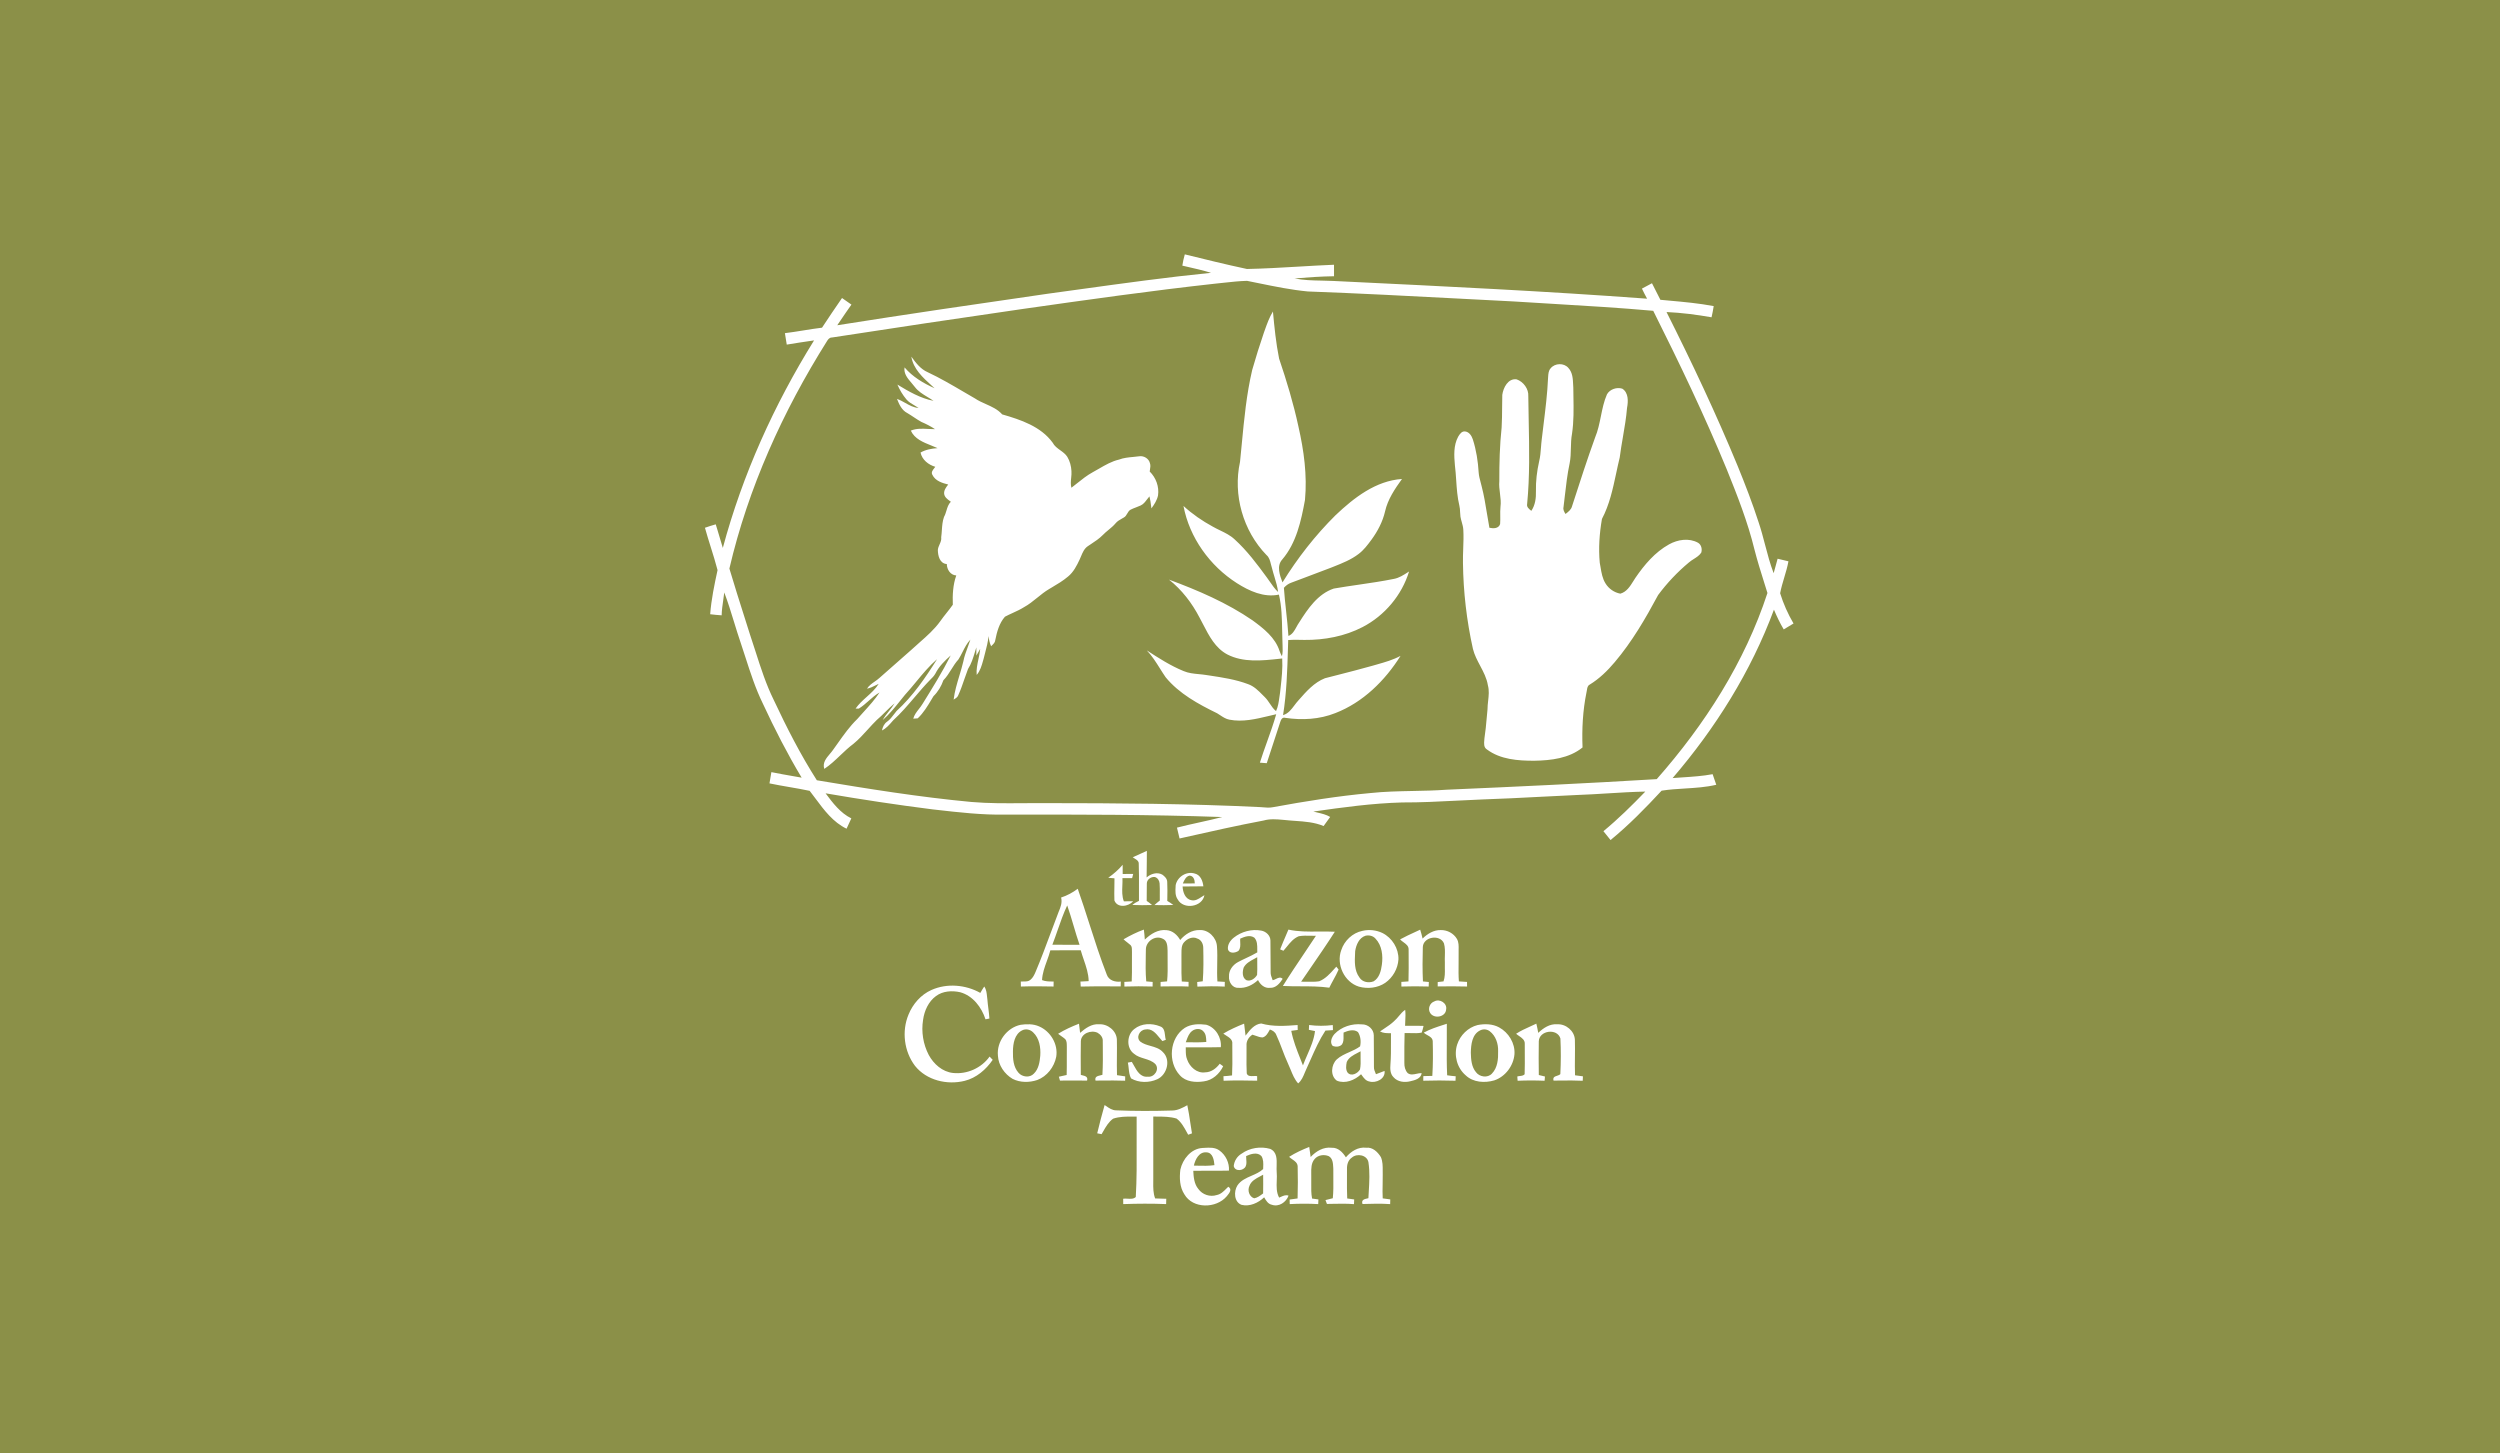<svg width="344" height="200" viewBox="0 0 344 200" fill="none" xmlns="http://www.w3.org/2000/svg">
<rect width="344" height="200" fill="#8B9048"/>
<path fill-rule="evenodd" clip-rule="evenodd" d="M163.029 35C165.873 35.702 168.717 36.403 171.58 37.012C173.942 36.966 176.302 36.827 178.661 36.687C180.294 36.591 181.926 36.494 183.56 36.429L183.56 36.823C183.56 37.218 183.559 37.614 183.562 38.01C181.752 38.039 179.944 38.158 178.141 38.312C179.363 38.563 180.603 38.586 181.844 38.61C182.374 38.62 182.905 38.63 183.434 38.658L184.944 38.731C198.849 39.402 212.755 40.073 226.638 41.1C226.391 40.642 226.151 40.182 225.93 39.713C226.385 39.458 226.849 39.215 227.312 38.974C227.481 39.312 227.654 39.649 227.826 39.986C228.042 40.406 228.258 40.827 228.468 41.251C228.881 41.29 229.295 41.328 229.71 41.366C231.749 41.551 233.791 41.737 235.805 42.12C235.732 42.638 235.621 43.148 235.509 43.658C233.461 43.3 231.39 43.031 229.313 42.936C232.805 49.877 236.123 56.908 239.09 64.09C240.133 66.651 241.135 69.234 241.985 71.868C242.332 72.891 242.606 73.936 242.879 74.982C243.223 76.293 243.566 77.605 244.054 78.872C244.157 78.525 244.249 78.175 244.342 77.826L244.342 77.825L244.342 77.823C244.426 77.508 244.509 77.194 244.599 76.882C244.979 76.963 245.357 77.057 245.735 77.151L245.736 77.151L245.736 77.151L245.736 77.151L245.736 77.152L245.737 77.152L245.737 77.152L245.737 77.152L245.737 77.152L245.738 77.152L245.738 77.152L245.738 77.152L245.738 77.152L245.738 77.152L245.739 77.152L245.739 77.152L245.739 77.152L245.739 77.152L245.74 77.152L245.74 77.152L245.74 77.153L245.74 77.153L245.741 77.153L245.741 77.153L245.741 77.153L245.741 77.153L245.741 77.153L245.742 77.153C245.857 77.182 245.973 77.211 246.089 77.239C245.954 77.994 245.733 78.731 245.512 79.466C245.297 80.185 245.082 80.902 244.947 81.632C245.396 83.081 246.02 84.484 246.789 85.792L246.688 85.854C246.273 86.108 245.86 86.362 245.439 86.606C244.92 85.737 244.487 84.82 244.095 83.889C240.943 92.397 236.05 100.193 230.153 107.062C230.62 107.025 231.088 106.994 231.555 106.964C232.928 106.874 234.303 106.783 235.657 106.528C235.751 106.815 235.851 107.1 235.951 107.385L235.951 107.385L235.951 107.386L235.951 107.386L235.951 107.386L235.951 107.386L235.951 107.386L235.951 107.386L235.951 107.386L235.951 107.386L235.952 107.386L235.953 107.39L235.954 107.393L235.955 107.395C236.023 107.591 236.092 107.788 236.159 107.985C234.745 108.319 233.296 108.409 231.848 108.498C230.772 108.564 229.696 108.63 228.636 108.797C226.422 111.186 224.136 113.524 221.612 115.591C221.32 115.211 221.016 114.84 220.713 114.472L220.63 114.372C222.673 112.69 224.559 110.825 226.395 108.922C224.661 108.956 222.932 109.062 221.204 109.169L221.203 109.169C219.824 109.255 218.444 109.34 217.063 109.388C215.336 109.463 213.61 109.553 211.884 109.643L211.884 109.643L211.883 109.643L211.883 109.643L211.883 109.643L211.883 109.643L211.882 109.643L211.882 109.643L211.882 109.643L211.881 109.643L211.881 109.643L211.881 109.643L211.88 109.643L211.88 109.643L211.88 109.643L211.88 109.643L211.879 109.643L211.879 109.644L211.879 109.644L211.878 109.644L211.878 109.644L211.878 109.644L211.877 109.644L211.877 109.644L211.877 109.644L211.877 109.644L211.876 109.644L211.876 109.644C209.249 109.781 206.622 109.918 203.994 110.003C202.831 110.049 201.669 110.109 200.506 110.168C197.979 110.298 195.452 110.428 192.921 110.418C188.829 110.532 184.768 111.088 180.718 111.67C180.91 111.722 181.103 111.767 181.297 111.812C181.897 111.952 182.498 112.092 183.032 112.412C182.74 112.836 182.438 113.253 182.127 113.664C180.887 113.14 179.546 113.046 178.211 112.952C177.71 112.917 177.21 112.882 176.716 112.825L176.584 112.813C175.674 112.731 174.75 112.647 173.859 112.906C170.272 113.583 166.709 114.385 163.148 115.186L162.306 115.376C162.195 114.876 162.079 114.376 161.95 113.882C162.969 113.618 163.997 113.391 165.025 113.164L165.025 113.164C166.079 112.931 167.133 112.697 168.177 112.425C158.249 112.072 148.312 112.076 138.38 112.091C135.155 112.15 131.945 111.784 128.747 111.418L128.289 111.366C123.377 110.744 118.479 109.999 113.6 109.161C114.586 110.481 115.624 111.862 117.142 112.609C116.953 113.002 116.774 113.399 116.594 113.795L116.594 113.795L116.487 114.03C114.637 113.139 113.408 111.488 112.208 109.876L112.208 109.876L112.208 109.876L112.208 109.875L112.208 109.875L112.208 109.875L112.208 109.875L112.208 109.875C111.942 109.518 111.678 109.163 111.409 108.819C110.472 108.62 109.528 108.457 108.585 108.294L108.584 108.294C107.68 108.137 106.776 107.981 105.879 107.793C105.978 107.279 106.065 106.762 106.142 106.246C107.177 106.457 108.217 106.639 109.257 106.82L109.257 106.82L109.257 106.82L109.257 106.82L109.258 106.82L109.258 106.82L109.258 106.82L109.258 106.82L109.258 106.82L109.258 106.82L109.258 106.82L109.258 106.82L109.259 106.82L109.259 106.82L109.259 106.82L109.259 106.82L109.259 106.82L109.259 106.821L109.259 106.821L109.259 106.821L109.259 106.821L109.26 106.821L109.26 106.821L109.26 106.821L109.26 106.821L109.26 106.821L109.26 106.821L109.26 106.821L109.262 106.821L109.264 106.821L109.266 106.822L109.268 106.822C109.615 106.883 109.961 106.943 110.308 107.005C108.336 103.718 106.589 100.303 104.976 96.829C103.964 94.763 103.259 92.576 102.554 90.391L102.554 90.391C102.341 89.734 102.129 89.076 101.909 88.422C101.586 87.481 101.294 86.528 101.001 85.575L101.001 85.575C100.583 84.213 100.165 82.852 99.658 81.522C99.618 81.881 99.566 82.238 99.514 82.596C99.414 83.283 99.313 83.971 99.3 84.668C98.773 84.636 98.247 84.583 97.721 84.518C97.874 82.468 98.302 80.451 98.735 78.447C98.458 77.383 98.128 76.331 97.799 75.277L97.799 75.277C97.522 74.394 97.246 73.511 97 72.621C97.49 72.445 97.986 72.289 98.486 72.148C98.581 72.463 98.677 72.778 98.773 73.092L98.773 73.093L98.773 73.093L98.773 73.093L98.773 73.093C99.006 73.859 99.239 74.624 99.46 75.394C102.168 65.311 106.513 55.699 112.015 46.839L111.77 46.875L111.77 46.875C110.599 47.047 109.426 47.219 108.258 47.418C108.224 47.193 108.186 46.967 108.147 46.742C108.097 46.442 108.046 46.143 108.004 45.843C108.859 45.74 109.71 45.603 110.56 45.465C111.409 45.328 112.257 45.191 113.11 45.089C114.011 43.717 114.928 42.357 115.863 41.008C116.288 41.32 116.721 41.618 117.157 41.915C116.643 42.634 116.146 43.367 115.65 44.099C115.502 44.318 115.354 44.536 115.205 44.755C124.839 43.229 134.491 41.816 144.145 40.421C145.624 40.219 147.104 40.014 148.583 39.809L148.583 39.809L148.583 39.809L148.583 39.809L148.583 39.809L148.583 39.809L148.583 39.809L148.583 39.809L148.584 39.809L148.584 39.809L148.584 39.809L148.584 39.809L148.584 39.809L148.584 39.809L148.584 39.809L148.584 39.809L148.584 39.809L148.584 39.809L148.584 39.809L148.584 39.809L148.584 39.809L148.584 39.809L148.584 39.809L148.584 39.809L148.584 39.809L148.584 39.809L148.584 39.809L148.584 39.809C154.593 38.977 160.603 38.145 166.64 37.539C165.526 37.199 164.39 36.94 163.255 36.681C163.066 36.638 162.878 36.595 162.689 36.551C162.76 36.026 162.889 35.51 163.029 35ZM167.256 39.026C158.387 40.002 149.551 41.257 140.72 42.514C131.965 43.778 123.22 45.094 114.478 46.44C114.144 46.43 113.94 46.693 113.786 46.952C107.725 56.592 102.954 67.123 100.364 78.235C101.042 80.517 101.763 82.787 102.484 85.056C102.726 85.819 102.969 86.582 103.209 87.346C103.468 88.108 103.714 88.876 103.96 89.645L103.96 89.645L103.96 89.645L103.96 89.645L103.96 89.645L103.96 89.645L103.96 89.645L103.96 89.645L103.96 89.645L103.96 89.645L103.96 89.645L103.96 89.645L103.96 89.645L103.96 89.645L103.96 89.645L103.96 89.645L103.96 89.645L103.96 89.645L103.96 89.645L103.96 89.645L103.96 89.645L103.96 89.645L103.96 89.645L103.96 89.645L103.96 89.646L103.96 89.646L103.96 89.646L103.96 89.646C104.688 91.916 105.415 94.189 106.474 96.329C108.247 100.11 110.15 103.841 112.397 107.364C119.454 108.544 126.525 109.684 133.653 110.35C136.029 110.557 138.411 110.537 140.794 110.517C141.834 110.509 142.874 110.5 143.913 110.51C153.777 110.514 163.642 110.58 173.493 111.062C173.55 111.067 173.606 111.072 173.662 111.077H173.662C174.173 111.124 174.689 111.171 175.195 111.064C179.623 110.252 184.074 109.534 188.562 109.125C190.513 108.916 192.472 108.877 194.433 108.838C195.979 108.808 197.526 108.777 199.069 108.663C208.705 108.248 218.34 107.793 227.966 107.21C234.566 99.724 240.088 91.122 243.2 81.597C243.055 81.125 242.906 80.653 242.758 80.182L242.757 80.178L242.756 80.175C242.281 78.665 241.807 77.155 241.416 75.623C240.493 71.832 239.058 68.194 237.602 64.584C234.548 57.169 231.074 49.934 227.485 42.767C222.925 42.358 218.354 42.087 213.784 41.815C211.934 41.705 210.084 41.595 208.235 41.476C205.846 41.355 203.456 41.229 201.067 41.104L201.067 41.104L201.067 41.104L201.067 41.104L201.067 41.104L201.066 41.104L201.066 41.104L201.066 41.104L201.066 41.104L201.066 41.104L201.066 41.104L201.065 41.104L201.065 41.104L201.065 41.104L201.065 41.104L201.065 41.104L201.065 41.104L201.064 41.104L201.064 41.103L201.064 41.103L201.064 41.103L201.064 41.103L201.064 41.103L201.064 41.103L201.063 41.103L201.063 41.103L201.063 41.103L201.063 41.103C194.027 40.734 186.992 40.364 179.952 40.105C177.671 39.887 175.427 39.427 173.186 38.968L173.186 38.968C172.654 38.859 172.122 38.75 171.59 38.644C170.54 38.671 169.493 38.786 168.447 38.9C168.05 38.944 167.653 38.987 167.256 39.026ZM173.907 45.786C173.951 45.663 173.996 45.539 174.04 45.415L174.04 45.415L174.04 45.415C174.352 44.539 174.666 43.658 175.156 42.863C175.357 45.031 175.573 47.209 176.004 49.345C177.043 52.41 177.98 55.515 178.662 58.681C179.415 61.989 179.885 65.4 179.565 68.795C179.035 71.674 178.385 74.71 176.431 76.994C175.626 77.883 176.101 79.166 176.47 80.14C178.537 76.793 180.978 73.662 183.774 70.892C186.304 68.495 189.302 66.151 192.914 65.906C191.932 67.273 190.954 68.71 190.582 70.38C190.254 71.791 189.568 73.091 188.721 74.255L188.702 74.28C188.181 74.983 187.649 75.7 186.94 76.227C185.919 77.012 184.715 77.49 183.525 77.962C183.384 78.018 183.243 78.074 183.102 78.13C181.892 78.597 180.678 79.052 179.463 79.507L179.462 79.507L179.462 79.508L179.461 79.508L179.461 79.508L179.46 79.508L179.46 79.508L179.459 79.509L179.458 79.509L179.458 79.509L179.457 79.509L179.457 79.51L179.456 79.51L179.456 79.51L179.455 79.51L179.454 79.51L179.454 79.511L179.453 79.511L179.453 79.511L179.452 79.511L179.452 79.511L179.451 79.512L179.45 79.512L179.45 79.512L179.449 79.512L179.449 79.513L179.448 79.513L179.448 79.513L179.443 79.515C178.851 79.737 178.259 79.959 177.668 80.182C177.274 80.318 176.936 80.575 176.664 80.885C176.737 81.945 176.851 83.002 176.966 84.061L176.966 84.061L176.966 84.061L176.966 84.061L176.966 84.061L176.966 84.061L176.966 84.062L176.966 84.062L176.966 84.062L176.966 84.062L176.966 84.062L176.966 84.063L176.966 84.063L176.966 84.063L176.966 84.063L176.966 84.064L176.966 84.064L176.966 84.064L176.966 84.064L176.966 84.064L176.966 84.064L176.966 84.065L176.966 84.065L176.966 84.065L176.966 84.065L176.966 84.065L176.966 84.066L176.966 84.066C177.09 85.211 177.214 86.356 177.286 87.505C177.842 87.288 178.117 86.78 178.391 86.276C178.51 86.057 178.628 85.839 178.768 85.646C179.952 83.775 181.326 81.723 183.527 80.986C184.666 80.788 185.81 80.621 186.955 80.454C188.57 80.218 190.187 79.982 191.788 79.658C192.503 79.53 193.115 79.134 193.715 78.746L193.823 78.677L193.888 78.634C192.892 81.901 190.527 84.709 187.497 86.28C185.039 87.557 182.239 88.083 179.482 88.053C179.278 88.052 179.074 88.047 178.871 88.043L178.87 88.043C178.332 88.032 177.794 88.02 177.257 88.069C177.246 88.405 177.236 88.741 177.226 89.077L177.226 89.085C177.135 92.2 177.043 95.324 176.549 98.402C177.256 98.198 177.684 97.627 178.108 97.061C178.282 96.829 178.455 96.599 178.646 96.394L178.721 96.309C179.748 95.14 180.834 93.904 182.314 93.325C182.865 93.183 183.416 93.041 183.967 92.9L183.969 92.9L183.97 92.899L183.972 92.899L183.973 92.899L183.973 92.899C185.609 92.479 187.247 92.06 188.873 91.6C189.07 91.543 189.267 91.487 189.465 91.431L189.466 91.43L189.466 91.43C190.577 91.115 191.693 90.798 192.715 90.246C190.578 93.657 187.541 96.653 183.739 98.124C181.563 98.989 179.164 99.12 176.863 98.776C176.39 98.637 176.24 99.101 176.124 99.461L176.113 99.494L176.101 99.533C175.792 100.496 175.474 101.456 175.157 102.417C174.872 103.282 174.586 104.147 174.306 105.015L173.36 104.943C173.663 103.977 174.004 103.024 174.346 102.07C174.795 100.815 175.245 99.561 175.606 98.278C175.261 98.355 174.914 98.438 174.565 98.522L174.565 98.522C172.792 98.947 170.986 99.38 169.168 99.027C168.691 98.94 168.294 98.677 167.899 98.416L167.899 98.416C167.761 98.324 167.623 98.233 167.482 98.149C164.891 96.883 162.251 95.454 160.394 93.191C160.121 92.797 159.866 92.391 159.61 91.984L159.61 91.984C159.062 91.114 158.515 90.243 157.801 89.494C159.425 90.547 161.065 91.606 162.866 92.341C163.53 92.626 164.243 92.694 164.956 92.762C165.281 92.793 165.605 92.823 165.925 92.875C166.088 92.9 166.252 92.924 166.416 92.949C168.214 93.22 170.027 93.493 171.735 94.138C172.54 94.417 173.142 95.025 173.731 95.62C173.838 95.728 173.944 95.835 174.051 95.94C174.315 96.2 174.52 96.507 174.725 96.814C174.975 97.189 175.225 97.564 175.583 97.851C175.866 97.246 175.956 96.586 176.046 95.929C176.074 95.723 176.102 95.518 176.136 95.316C176.16 95.097 176.184 94.879 176.208 94.66L176.209 94.659C176.359 93.313 176.511 91.961 176.433 90.606C176.297 90.621 176.161 90.635 176.024 90.65C173.632 90.909 171.07 91.187 168.866 90.045C167.231 89.172 166.375 87.514 165.551 85.918C165.386 85.598 165.222 85.28 165.053 84.972C164.014 82.976 162.621 81.152 160.85 79.753C164.856 81.239 168.83 82.942 172.365 85.371C173.873 86.476 175.48 87.731 176.069 89.585C176.154 89.832 176.267 90.069 176.393 90.302C176.523 89.827 176.502 89.338 176.481 88.851C176.474 88.677 176.467 88.504 176.466 88.332C176.445 87.811 176.435 87.288 176.425 86.764V86.764C176.394 85.103 176.362 83.438 175.982 81.818C173.911 82.253 171.897 81.324 170.19 80.239C166.468 77.86 163.672 73.982 162.846 69.619C164.063 70.742 165.439 71.682 166.893 72.473C167.215 72.656 167.55 72.819 167.885 72.981C168.595 73.325 169.305 73.669 169.885 74.218C171.587 75.763 172.97 77.617 174.324 79.466C174.466 79.659 174.603 79.856 174.739 80.053C175.081 80.549 175.423 81.044 175.865 81.458C175.779 80.74 175.57 80.047 175.36 79.355C175.243 78.969 175.127 78.584 175.031 78.194C174.969 78.016 174.923 77.827 174.878 77.638C174.764 77.166 174.649 76.691 174.263 76.368C171.037 73.036 169.634 68.085 170.626 63.554C170.711 62.731 170.79 61.906 170.869 61.081L170.869 61.081L170.869 61.08L170.869 61.08L170.869 61.08L170.869 61.08L170.869 61.08L170.869 61.079L170.869 61.079L170.869 61.079L170.869 61.079L170.869 61.078L170.869 61.078L170.869 61.078L170.869 61.078L170.869 61.078L170.869 61.078L170.869 61.077L170.869 61.077L170.869 61.077L170.869 61.077L170.869 61.077L170.869 61.076L170.869 61.076L170.869 61.075L170.869 61.075L170.869 61.075L170.869 61.075L170.869 61.074C171.194 57.664 171.52 54.248 172.302 50.908C172.792 49.187 173.328 47.48 173.907 45.786ZM127.653 51.217C126.668 50.792 126.012 49.918 125.402 49.077C125.67 50.764 126.985 51.956 128.203 53.062L128.204 53.062C128.338 53.183 128.471 53.304 128.601 53.424C127.06 52.734 125.57 51.855 124.465 50.553C124.327 51.418 124.9 52.084 125.444 52.715C125.592 52.887 125.738 53.057 125.866 53.227C126.328 53.847 126.979 54.239 127.629 54.632C127.909 54.8 128.189 54.969 128.453 55.155C126.653 54.811 125.026 53.859 123.479 52.916C123.795 53.651 124.21 54.347 124.726 54.962C125.028 55.317 125.427 55.549 125.826 55.781C126.02 55.894 126.213 56.007 126.396 56.133C125.715 56.09 125.142 55.768 124.567 55.444C124.198 55.236 123.828 55.028 123.427 54.892C123.718 55.636 124.084 56.444 124.829 56.829C125.141 57.008 125.441 57.207 125.741 57.407L125.741 57.407L125.741 57.407L125.741 57.407L125.741 57.407L125.741 57.407L125.741 57.407L125.741 57.407L125.741 57.407L125.741 57.407L125.741 57.407L125.741 57.407L125.741 57.407L125.741 57.407L125.741 57.407L125.741 57.407L125.741 57.407L125.741 57.407L125.741 57.407L125.741 57.407L125.741 57.407L125.741 57.407L125.741 57.407L125.741 57.407L125.741 57.407L125.741 57.407L125.741 57.407L125.741 57.407L125.741 57.407L125.741 57.407L125.741 57.407L125.741 57.407L125.741 57.407L125.741 57.407L125.741 57.407L125.741 57.407L125.741 57.407L125.741 57.407L125.741 57.407L125.741 57.407L125.741 57.407L125.741 57.407L125.741 57.407L125.741 57.407L125.741 57.407L125.741 57.407L125.741 57.407L125.741 57.407L125.741 57.407L125.741 57.407L125.742 57.407L125.742 57.407L125.742 57.407C126.081 57.633 126.42 57.858 126.777 58.054C127.433 58.335 128.068 58.659 128.662 59.054C128.353 59.058 128.04 59.041 127.727 59.024H127.727H127.727H127.727H127.727H127.727H127.727H127.727H127.727H127.727H127.727H127.726H127.726H127.726H127.726H127.726H127.726H127.726H127.726H127.726H127.726H127.726H127.726H127.726H127.726H127.726H127.726C126.913 58.979 126.096 58.935 125.329 59.254C125.854 60.391 127.023 60.856 128.139 61.299L128.139 61.299C128.437 61.418 128.731 61.535 129.008 61.663C128.196 61.726 127.38 61.859 126.664 62.272C126.888 63.278 127.743 63.949 128.694 64.232C128.65 64.299 128.596 64.367 128.541 64.436C128.327 64.708 128.092 65.005 128.303 65.347C128.702 66.173 129.651 66.467 130.475 66.671L130.445 66.709C130.17 67.068 129.87 67.46 129.915 67.941C129.967 68.399 130.345 68.678 130.694 68.934C130.742 68.97 130.79 69.005 130.836 69.04C130.495 69.38 130.362 69.819 130.229 70.261C130.14 70.558 130.05 70.856 129.896 71.127C129.684 71.715 129.642 72.338 129.599 72.96V72.96L129.599 72.96C129.577 73.281 129.555 73.602 129.51 73.917C129.565 74.277 129.426 74.592 129.286 74.909C129.176 75.156 129.067 75.404 129.048 75.676C129.058 76.482 129.309 77.542 130.281 77.613C130.289 78.36 130.777 79.14 131.583 79.182C131.123 80.47 131.058 81.858 131.107 83.213C130.839 83.594 130.549 83.959 130.259 84.325L130.259 84.325L130.259 84.325L130.259 84.325L130.259 84.325L130.259 84.325L130.259 84.325L130.259 84.325L130.259 84.325L130.258 84.326L130.258 84.326L130.258 84.326L130.258 84.326L130.258 84.326L130.258 84.326L130.258 84.326L130.258 84.326L130.258 84.326L130.258 84.326L130.258 84.326L130.258 84.326L130.258 84.326L130.258 84.326L130.258 84.326L130.258 84.326L130.258 84.326L130.258 84.326C129.961 84.7 129.663 85.075 129.39 85.466C128.59 86.589 127.559 87.497 126.53 88.403C126.156 88.732 125.782 89.061 125.419 89.401C124.729 90.005 124.043 90.612 123.356 91.219L123.355 91.22C122.572 91.913 121.788 92.606 121.001 93.294C120.8 93.477 120.576 93.634 120.352 93.79C119.956 94.067 119.562 94.343 119.299 94.76C119.716 94.687 120.09 94.499 120.463 94.311L120.463 94.311L120.463 94.311L120.464 94.311L120.464 94.311L120.464 94.311L120.464 94.311L120.464 94.311L120.464 94.311L120.464 94.311L120.464 94.311L120.464 94.311L120.464 94.311L120.465 94.311L120.465 94.311L120.465 94.311L120.465 94.311L120.465 94.31L120.465 94.31L120.465 94.31L120.465 94.31L120.465 94.31L120.465 94.31L120.466 94.31L120.466 94.31L120.466 94.31L120.466 94.31L120.466 94.31C120.614 94.236 120.761 94.161 120.912 94.094C120.475 94.797 119.866 95.345 119.257 95.893C118.704 96.391 118.15 96.889 117.726 97.503C117.784 97.503 117.87 97.502 117.955 97.501L118.068 97.5C118.111 97.499 118.15 97.499 118.181 97.499C118.665 97.201 119.093 96.822 119.522 96.441L119.522 96.441L119.522 96.441L119.522 96.441L119.522 96.441L119.522 96.441L119.522 96.441L119.522 96.441L119.522 96.441L119.522 96.441L119.522 96.441L119.522 96.441L119.522 96.441L119.522 96.441L119.522 96.441L119.522 96.441L119.522 96.441L119.522 96.441L119.522 96.441L119.522 96.441L119.522 96.441L119.522 96.441L119.522 96.441L119.522 96.441L119.522 96.441L119.522 96.441L119.522 96.441C119.998 96.019 120.474 95.597 121.028 95.284C120.382 96.261 119.592 97.13 118.803 97.999L118.803 97.999L118.803 97.999L118.803 97.999L118.803 97.999L118.803 97.999L118.803 97.999L118.803 97.999L118.803 97.999L118.803 97.999L118.803 97.999L118.803 97.999L118.803 97.999L118.803 97.999L118.803 97.999L118.802 97.999L118.802 97.999L118.802 97.999L118.802 97.999L118.802 97.999L118.802 97.999L118.802 97.999L118.802 97.999L118.802 98L118.802 98L118.802 98L118.802 98L118.802 98L118.802 98C118.519 98.312 118.235 98.624 117.959 98.94C116.923 99.942 116.092 101.119 115.262 102.292L115.262 102.292C115.06 102.578 114.858 102.864 114.653 103.147C114.517 103.349 114.352 103.544 114.185 103.741C113.677 104.342 113.158 104.955 113.42 105.801C114.227 105.268 114.925 104.603 115.624 103.937C116.205 103.385 116.785 102.832 117.428 102.355C118.152 101.761 118.781 101.069 119.409 100.376C119.814 99.93 120.218 99.484 120.649 99.064C121.06 98.719 121.441 98.341 121.821 97.963L121.821 97.963C122.234 97.553 122.646 97.143 123.097 96.776C122.872 97.162 122.594 97.511 122.317 97.86C122.007 98.251 121.696 98.642 121.459 99.084C122.373 98.29 123.132 97.342 123.888 96.397C124.098 96.136 124.306 95.875 124.518 95.618C125.053 95.035 125.558 94.425 126.062 93.814C126.964 92.722 127.866 91.629 128.943 90.699C127.344 93.258 125.605 95.782 123.37 97.831C123.239 97.984 123.117 98.146 122.996 98.307C122.721 98.671 122.447 99.035 122.066 99.3C121.657 99.58 121.451 100.039 121.358 100.513C121.941 100.228 122.366 99.737 122.782 99.256C122.819 99.214 122.855 99.172 122.892 99.13C123.97 98.145 124.915 97.037 125.86 95.929C126.55 95.12 127.24 94.31 127.983 93.549C128.255 93.292 128.522 93.019 128.706 92.691C129.198 91.701 130.002 90.911 130.82 90.187C129.66 92.479 128.304 94.661 126.951 96.841L126.939 96.859C126.792 97.107 126.613 97.336 126.435 97.564C126.116 97.972 125.799 98.378 125.665 98.888L125.696 98.886L125.696 98.886L125.698 98.886L125.7 98.886C125.862 98.873 126.136 98.852 126.279 98.843C127.079 98.09 127.644 97.142 128.201 96.206C128.283 96.069 128.365 95.932 128.447 95.796C129.071 95.183 129.522 94.428 129.809 93.606C130.246 93.162 130.573 92.638 130.9 92.114C131.2 91.633 131.5 91.152 131.886 90.733C132.096 90.403 132.274 90.052 132.452 89.7C132.755 89.099 133.059 88.499 133.528 88.008C133.419 88.344 133.297 88.676 133.174 89.007C132.93 89.666 132.686 90.325 132.554 91.019C132.399 91.676 132.204 92.324 132.009 92.972L132.009 92.972L132.009 92.972C131.683 94.057 131.357 95.142 131.22 96.266L131.256 96.243L131.312 96.208C131.54 96.066 131.777 95.919 131.864 95.648C132.189 94.937 132.443 94.196 132.696 93.456C132.858 92.984 133.02 92.513 133.2 92.049C133.66 91.34 133.903 90.533 134.144 89.731C134.209 89.514 134.275 89.297 134.344 89.083C134.344 89.224 134.345 89.436 134.345 89.648C134.346 89.86 134.346 90.072 134.346 90.213C134.52 89.901 134.698 89.591 134.876 89.282C134.834 89.751 134.735 90.215 134.636 90.68C134.481 91.405 134.326 92.129 134.391 92.869C134.879 92.31 135.079 91.594 135.274 90.895L135.274 90.895L135.274 90.895C135.3 90.803 135.326 90.711 135.352 90.62C135.412 90.374 135.476 90.129 135.541 89.883L135.541 89.883C135.745 89.105 135.949 88.326 136.024 87.523C136.075 88.004 136.172 88.48 136.378 88.923C136.42 88.879 136.464 88.835 136.509 88.792C136.713 88.594 136.922 88.39 136.947 88.091C137.174 86.948 137.494 85.753 138.281 84.859C138.63 84.672 138.992 84.506 139.355 84.341L139.355 84.341C139.881 84.1 140.408 83.859 140.899 83.549C141.559 83.19 142.139 82.72 142.72 82.25C143.242 81.827 143.764 81.404 144.344 81.061C144.47 80.986 144.597 80.91 144.724 80.835C145.5 80.376 146.278 79.916 146.966 79.33C147.713 78.721 148.16 77.84 148.561 76.984C148.625 76.847 148.685 76.704 148.745 76.56C148.967 76.027 149.194 75.481 149.689 75.152C149.824 75.061 149.96 74.972 150.095 74.882L150.096 74.882L150.096 74.882L150.096 74.882L150.096 74.882L150.096 74.882L150.096 74.882L150.096 74.881L150.097 74.881L150.097 74.881L150.097 74.881L150.097 74.881C150.672 74.502 151.249 74.121 151.735 73.629C151.981 73.369 152.258 73.141 152.534 72.913C152.871 72.635 153.207 72.358 153.49 72.022C153.728 71.723 154.056 71.539 154.383 71.355L154.383 71.355L154.383 71.355L154.383 71.355L154.383 71.355C154.472 71.305 154.56 71.256 154.646 71.204C154.866 71.088 154.987 70.877 155.108 70.667C155.228 70.46 155.347 70.252 155.561 70.135C155.804 70.008 156.061 69.911 156.318 69.814L156.318 69.814C156.528 69.735 156.739 69.656 156.942 69.56C157.326 69.389 157.575 69.057 157.823 68.727C157.933 68.58 158.042 68.434 158.163 68.303C158.279 68.731 158.334 69.169 158.39 69.609L158.39 69.609C158.404 69.725 158.419 69.84 158.434 69.955C158.829 69.415 159.203 68.837 159.345 68.172C159.521 66.967 159.061 65.726 158.197 64.88C158.207 64.804 158.22 64.727 158.233 64.649C158.285 64.34 158.338 64.026 158.229 63.726C158.08 63.1 157.402 62.693 156.78 62.781C156.496 62.823 156.21 62.849 155.924 62.876C155.262 62.937 154.602 62.998 153.974 63.24C152.976 63.472 152.096 63.983 151.218 64.492L151.218 64.492C150.939 64.653 150.661 64.815 150.379 64.967C149.583 65.399 148.877 65.964 148.172 66.528L148.172 66.528L148.172 66.528L148.172 66.528L148.171 66.528L148.171 66.528L148.171 66.528L148.171 66.528L148.171 66.528L148.171 66.528L148.171 66.528L148.171 66.528L148.171 66.528L148.171 66.529L148.171 66.529L148.171 66.529L148.171 66.529L148.171 66.529L148.171 66.529L148.17 66.529L148.17 66.529L148.17 66.529L148.17 66.529L148.17 66.529L148.17 66.529L148.17 66.529L148.17 66.529C147.923 66.727 147.677 66.924 147.427 67.115C147.302 66.662 147.347 66.209 147.393 65.754C147.424 65.445 147.455 65.135 147.432 64.825C147.397 64.137 147.219 63.449 146.859 62.856C146.616 62.475 146.253 62.214 145.891 61.953C145.487 61.663 145.084 61.373 144.85 60.916C143.221 58.677 140.449 57.752 137.897 57.019C137.289 56.327 136.477 55.966 135.662 55.604C135.141 55.372 134.618 55.139 134.146 54.819C133.637 54.527 133.13 54.23 132.624 53.932L132.623 53.932C130.994 52.977 129.365 52.022 127.653 51.217ZM213.367 50.679C213.954 49.948 215.206 49.909 215.815 50.634C216.392 51.265 216.43 52.131 216.466 52.95V52.95C216.472 53.089 216.479 53.225 216.487 53.359C216.49 53.754 216.497 54.149 216.504 54.544L216.504 54.546C216.534 56.258 216.563 57.975 216.311 59.673C216.185 60.336 216.169 61.008 216.153 61.68C216.137 62.368 216.121 63.055 215.987 63.732C215.664 65.24 215.489 66.77 215.314 68.3C215.258 68.792 215.202 69.283 215.141 69.773C215.054 70.125 215.232 70.433 215.414 70.722L215.461 70.686C215.816 70.412 216.198 70.117 216.313 69.659L216.422 69.323C217.409 66.267 218.397 63.21 219.489 60.191C219.88 59.258 220.08 58.269 220.281 57.281L220.281 57.28L220.281 57.28L220.281 57.28L220.281 57.28L220.281 57.28L220.281 57.28L220.281 57.28L220.281 57.28L220.281 57.28L220.281 57.28L220.281 57.28L220.281 57.28L220.281 57.28L220.281 57.28L220.281 57.28L220.281 57.28L220.281 57.279L220.281 57.279L220.281 57.279L220.281 57.279L220.281 57.279L220.281 57.279L220.281 57.279L220.281 57.279L220.281 57.279C220.49 56.25 220.698 55.221 221.121 54.256C221.519 53.555 222.465 53.244 223.22 53.478C224.097 54.027 224.054 55.23 223.88 56.128C223.771 57.468 223.543 58.792 223.316 60.116L223.316 60.116L223.316 60.116L223.316 60.116L223.316 60.116L223.316 60.117L223.316 60.117L223.316 60.117L223.316 60.117L223.316 60.117L223.316 60.117L223.316 60.118L223.316 60.118L223.316 60.118L223.316 60.118L223.316 60.118L223.316 60.118L223.316 60.119L223.316 60.119L223.316 60.119L223.316 60.119L223.316 60.119L223.316 60.12L223.316 60.12L223.316 60.12L223.316 60.12L223.316 60.12C223.154 61.065 222.991 62.009 222.872 62.959C222.695 63.678 222.539 64.406 222.384 65.135C221.924 67.287 221.463 69.448 220.428 71.406C220.084 73.388 219.938 75.429 220.127 77.437C220.166 77.636 220.199 77.838 220.233 78.04L220.233 78.04L220.233 78.04L220.233 78.04C220.363 78.823 220.496 79.616 220.926 80.293C221.37 81.016 222.123 81.534 222.959 81.688C223.822 81.446 224.301 80.677 224.753 79.951L224.753 79.951C224.843 79.805 224.933 79.661 225.024 79.524C226.261 77.716 227.726 75.975 229.668 74.901C230.864 74.237 232.4 73.996 233.643 74.678C234.105 74.943 234.245 75.556 234.093 76.042C233.839 76.429 233.454 76.672 233.069 76.916C232.83 77.067 232.591 77.218 232.384 77.403C230.807 78.716 229.384 80.227 228.159 81.874C226.423 85.107 224.566 88.306 222.186 91.114C221.19 92.298 220.068 93.393 218.742 94.203C218.45 94.349 218.403 94.666 218.358 94.97L218.358 94.97L218.357 94.97L218.357 94.97L218.357 94.971C218.341 95.078 218.326 95.184 218.299 95.28C217.791 97.77 217.657 100.313 217.758 102.849C215.916 104.353 213.412 104.639 211.118 104.677C208.892 104.683 206.454 104.511 204.612 103.131C204.147 102.853 204.197 102.302 204.24 101.822L204.24 101.822C204.247 101.743 204.254 101.667 204.258 101.594C204.404 100.666 204.488 99.73 204.571 98.795C204.606 98.401 204.641 98.006 204.681 97.612C204.68 97.222 204.724 96.832 204.768 96.441C204.849 95.721 204.929 95.001 204.731 94.29C204.576 93.317 204.122 92.459 203.666 91.6L203.666 91.6C203.271 90.854 202.876 90.108 202.675 89.284C201.812 85.407 201.353 81.439 201.304 77.467C201.291 76.803 201.315 76.14 201.339 75.477L201.339 75.476C201.371 74.619 201.402 73.762 201.353 72.906C201.337 72.541 201.238 72.194 201.14 71.846C201.069 71.597 200.998 71.348 200.958 71.093C200.928 70.887 200.919 70.678 200.91 70.469C200.897 70.168 200.884 69.867 200.808 69.574C200.53 68.423 200.451 67.246 200.372 66.069V66.069V66.069C200.326 65.385 200.28 64.7 200.195 64.021C200.075 62.704 199.992 61.288 200.644 60.088C200.849 59.742 201.146 59.295 201.612 59.369C202.165 59.436 202.499 59.971 202.661 60.458C203.138 61.936 203.373 63.483 203.466 65.03C203.498 65.486 203.617 65.927 203.735 66.367C203.784 66.549 203.832 66.73 203.875 66.912C204.197 68.143 204.401 69.4 204.605 70.655L204.605 70.656L204.605 70.656C204.712 71.312 204.819 71.968 204.942 72.621C205.484 72.74 206.209 72.753 206.416 72.107C206.446 71.735 206.441 71.361 206.436 70.986C206.43 70.574 206.424 70.162 206.466 69.751C206.551 69.129 206.473 68.512 206.395 67.895C206.325 67.333 206.254 66.771 206.306 66.204C206.3 63.74 206.361 61.274 206.624 58.823C206.679 57.895 206.685 56.965 206.692 56.036V56.035V56.035V56.035V56.035V56.035V56.035V56.035V56.034V56.034V56.034V56.034V56.034V56.034V56.033V56.033V56.033V56.033V56.033V56.033V56.033V56.032V56.032V56.032V56.032V56.032C206.696 55.465 206.7 54.898 206.715 54.331C206.849 53.349 207.507 52.033 208.685 52.197C209.628 52.523 210.361 53.515 210.294 54.529C210.305 55.642 210.327 56.757 210.349 57.872V57.873V57.873V57.873V57.874V57.874V57.875V57.875V57.876V57.876V57.876V57.877V57.877V57.877V57.878V57.878V57.879V57.879V57.879V57.88V57.88V57.881V57.881V57.881V57.882V57.882V57.882C210.426 61.709 210.502 65.541 210.134 69.352C210.047 69.755 210.368 70.016 210.647 70.242L210.673 70.264L210.709 70.293C211.252 69.502 211.371 68.528 211.345 67.594C211.311 66.212 211.485 64.835 211.784 63.489C211.941 62.86 211.99 62.215 212.039 61.57V61.57L212.039 61.57L212.039 61.569L212.039 61.569L212.039 61.569L212.039 61.569L212.039 61.569L212.039 61.569L212.039 61.569L212.039 61.568L212.04 61.568L212.04 61.568L212.04 61.568L212.04 61.568L212.04 61.568L212.04 61.568L212.04 61.567V61.567C212.068 61.2 212.095 60.834 212.143 60.469C212.222 59.784 212.307 59.099 212.391 58.414C212.656 56.271 212.921 54.127 213.015 51.968C213.018 51.928 213.02 51.889 213.023 51.849L213.023 51.848C213.05 51.438 213.079 50.994 213.367 50.679ZM157.091 117.405L157.091 117.405C156.684 117.591 156.276 117.778 155.867 117.958C155.949 118.027 156.049 118.087 156.15 118.149C156.416 118.31 156.692 118.477 156.691 118.816C156.732 119.906 156.727 121 156.722 122.093V122.094C156.719 122.716 156.717 123.338 156.722 123.96C156.398 124.114 156.082 124.282 155.811 124.523C156.714 124.564 157.62 124.562 158.523 124.529C158.29 124.323 158.041 124.138 157.786 123.966C157.797 123.59 157.794 123.214 157.792 122.838V122.838V122.838V122.838V122.838V122.837V122.837V122.837V122.837V122.837V122.837V122.837V122.837V122.836V122.836V122.836V122.836V122.836V122.836V122.836V122.836V122.836V122.835V122.835V122.835C157.789 122.412 157.787 121.989 157.803 121.567C157.801 121.021 158.386 120.612 158.9 120.675C159.289 120.786 159.527 121.154 159.56 121.545C159.597 122.032 159.592 122.521 159.587 123.01C159.584 123.312 159.581 123.614 159.588 123.916C159.333 124.112 159.086 124.315 158.851 124.535C159.714 124.561 160.58 124.562 161.446 124.523C161.181 124.317 160.904 124.132 160.617 123.966L160.621 123.756V123.756V123.756C160.636 122.962 160.651 122.167 160.61 121.375C160.617 120.922 160.262 120.58 159.918 120.341C159.212 119.956 158.347 120.231 157.774 120.737C157.796 120.019 157.797 119.302 157.799 118.585C157.8 118.083 157.801 117.581 157.809 117.079C157.57 117.187 157.33 117.296 157.091 117.405ZM152.494 120.78C153.225 120.264 153.901 119.683 154.478 118.995C154.492 119.414 154.488 119.837 154.482 120.26C154.964 120.252 155.447 120.25 155.929 120.252C155.887 120.408 155.848 120.566 155.808 120.727L155.781 120.835C155.558 120.835 155.335 120.834 155.113 120.834C154.891 120.833 154.67 120.833 154.449 120.833C154.465 121.17 154.45 121.514 154.436 121.858C154.404 122.594 154.372 123.334 154.644 124.026C154.803 124.025 154.961 124.021 155.12 124.017C155.384 124.01 155.649 124.004 155.915 124.009C155.285 124.758 153.751 124.987 153.342 123.902C153.315 123.271 153.327 122.64 153.339 122.009C153.346 121.625 153.353 121.242 153.352 120.859C153.065 120.835 152.779 120.807 152.494 120.78ZM164.411 120.203C163.278 119.841 162.006 120.635 161.774 121.785C161.771 121.852 161.767 121.919 161.763 121.987C161.727 122.593 161.689 123.243 162.053 123.762C162.838 125.202 165.444 124.827 165.727 123.173C165.59 123.248 165.455 123.337 165.319 123.426C164.895 123.706 164.463 123.991 163.93 123.866C163.075 123.708 162.755 122.746 162.727 121.981C163.211 121.967 163.695 121.968 164.179 121.969C164.647 121.969 165.115 121.97 165.583 121.957C165.509 121.24 165.193 120.388 164.411 120.203ZM164.401 121.558C163.851 121.572 163.302 121.574 162.755 121.568C162.768 121.539 162.781 121.509 162.795 121.479C162.981 121.066 163.187 120.607 163.668 120.485C164.235 120.507 164.405 121.082 164.401 121.558ZM146.008 123.501C146.836 123.232 147.603 122.815 148.298 122.295C148.858 123.886 149.374 125.492 149.889 127.099C150.642 129.449 151.396 131.799 152.29 134.099C152.569 134.911 153.442 135.16 154.223 135.067C154.217 135.287 154.213 135.51 154.209 135.733C153.921 135.731 153.634 135.729 153.346 135.727C151.8 135.715 150.253 135.703 148.707 135.751C148.691 135.52 148.678 135.292 148.666 135.063L148.86 135.054L148.861 135.054L148.861 135.054L148.862 135.054L148.862 135.054L148.862 135.054L148.863 135.054L148.863 135.054L148.863 135.054L148.864 135.054L148.864 135.054L148.865 135.054L148.865 135.054L148.865 135.054L148.866 135.054L148.866 135.054L148.866 135.054L148.867 135.054L148.867 135.054L148.867 135.054L148.868 135.054C149.178 135.039 149.49 135.025 149.8 135.004C149.786 133.979 149.453 133.006 149.121 132.037L149.121 132.037C148.975 131.612 148.829 131.187 148.711 130.759C148.113 130.761 147.516 130.76 146.918 130.76H146.918H146.918H146.918H146.918H146.918H146.917H146.917H146.917H146.917H146.917H146.917H146.917H146.916H146.916H146.916H146.916H146.916H146.916H146.916H146.915H146.915C146.12 130.759 145.325 130.759 144.53 130.763C144.402 131.257 144.227 131.741 144.052 132.225C143.74 133.085 143.428 133.945 143.385 134.862C143.852 135.052 144.353 135.054 144.849 135.057L144.98 135.057C144.976 135.285 144.972 135.514 144.97 135.745C143.472 135.715 141.972 135.696 140.474 135.747L140.474 135.73C140.468 135.506 140.462 135.285 140.459 135.063C140.588 135.047 140.725 135.049 140.862 135.05C141.189 135.053 141.52 135.055 141.775 134.83C142.125 134.555 142.316 134.144 142.488 133.747C143.244 131.959 143.92 130.139 144.596 128.319L144.596 128.319L144.596 128.319L144.596 128.319L144.596 128.319L144.597 128.319L144.597 128.319L144.597 128.318L144.597 128.318L144.597 128.318L144.597 128.318L144.597 128.318L144.597 128.318L144.597 128.318L144.597 128.318L144.597 128.318L144.597 128.318L144.597 128.318L144.597 128.318L144.597 128.318L144.597 128.318L144.597 128.318C144.951 127.365 145.305 126.413 145.67 125.465C145.937 124.844 146.19 124.182 146.008 123.501ZM146.848 124.587C146.326 125.697 145.923 126.855 145.52 128.015L145.52 128.015C145.289 128.679 145.058 129.343 144.804 129.998C145.517 130.003 146.229 130.002 146.942 130.001C147.476 130.001 148.011 130 148.545 130.002C148.244 129.134 147.984 128.254 147.724 127.373C147.448 126.439 147.172 125.505 146.848 124.587ZM157.394 127.913C156.422 128.263 155.493 128.729 154.6 129.247C154.758 129.406 154.937 129.543 155.116 129.68C155.271 129.798 155.426 129.916 155.568 130.049C155.752 130.245 155.752 130.511 155.752 130.769C155.752 130.849 155.752 130.929 155.758 131.006C155.749 131.531 155.752 132.056 155.754 132.581C155.759 133.404 155.763 134.228 155.724 135.049C155.501 135.065 155.278 135.077 155.057 135.089H155.057L155.055 135.089C154.94 135.095 154.825 135.102 154.71 135.109L154.718 135.749C156.011 135.701 157.303 135.705 158.596 135.745C158.597 135.589 158.603 135.273 158.607 135.114L158.485 135.104C158.23 135.082 157.978 135.06 157.724 135.039C157.614 133.835 157.636 132.623 157.659 131.414L157.659 131.413C157.664 131.148 157.669 130.883 157.673 130.619C157.694 129.526 158.955 128.658 159.965 129.158C160.618 129.405 160.64 130.185 160.657 130.784L160.659 130.846C160.653 131.293 160.659 131.741 160.664 132.188V132.188C160.676 133.14 160.688 134.092 160.591 135.039L160.531 135.045L160.316 135.063L160.316 135.063C160.108 135.08 159.902 135.097 159.696 135.116V135.737L159.97 135.733H159.971H159.971H159.971H159.971H159.971H159.971H159.971H159.971H159.971H159.972H159.972H159.972H159.972H159.972H159.972H159.972H159.972H159.972H159.973H159.973C161.163 135.716 162.355 135.699 163.546 135.749V135.107L163.307 135.093L163.244 135.09L163.239 135.089L163.237 135.089C163.028 135.078 162.819 135.066 162.611 135.053C162.559 134.273 162.564 133.492 162.569 132.711V132.711V132.711V132.711V132.711V132.711V132.711V132.711V132.711V132.711V132.71V132.71V132.71V132.71V132.71V132.71V132.71V132.71V132.71V132.71V132.71V132.709C162.572 132.274 162.575 131.838 162.568 131.403C162.571 131.304 162.571 131.203 162.571 131.1C162.572 130.596 162.572 130.069 162.916 129.67C163.352 129.164 164.119 128.808 164.761 129.15C165.299 129.32 165.568 129.891 165.568 130.425C165.601 131.954 165.617 133.492 165.5 135.022C165.382 135.038 165.263 135.054 165.145 135.07L165.143 135.07L165.067 135.081L164.866 135.108L164.734 135.126C164.736 135.2 164.741 135.31 164.746 135.421L164.746 135.423L164.746 135.428L164.746 135.437C164.751 135.556 164.756 135.677 164.759 135.757C166.012 135.701 167.269 135.697 168.522 135.755C168.526 135.593 168.532 135.269 168.534 135.105H168.534H168.534H168.534H168.534H168.534H168.533H168.533H168.533H168.533H168.533H168.533H168.533H168.533H168.533H168.533H168.533H168.533H168.533H168.533H168.533C168.193 135.087 167.854 135.069 167.516 135.045C167.459 134.253 167.473 133.458 167.488 132.663C167.503 131.847 167.518 131.031 167.455 130.217C167.388 129.024 166.287 127.899 165.06 127.976C164 127.945 163.058 128.565 162.394 129.344C161.997 128.65 161.356 128.05 160.522 127.99C159.36 127.85 158.323 128.514 157.526 129.289C157.497 128.828 157.457 128.37 157.394 127.913ZM169.775 129.016C170.819 128.186 172.228 127.802 173.542 128.05C174.2 128.166 174.811 128.725 174.811 129.425C174.825 130.203 174.826 130.981 174.828 131.758V131.759V131.759V131.759V131.759V131.759V131.759V131.759V131.76V131.76V131.76V131.76V131.76V131.76V131.76V131.76V131.761V131.761V131.761V131.761C174.83 132.429 174.831 133.096 174.84 133.763C174.826 134.11 174.951 134.435 175.075 134.755L175.075 134.756L175.076 134.757C175.092 134.799 175.107 134.84 175.123 134.881C175.269 134.852 175.416 134.779 175.563 134.706C175.882 134.547 176.199 134.39 176.495 134.694C176.103 135.304 175.55 135.976 174.746 135.925C174.003 136.018 173.41 135.48 173.103 134.858C172.378 135.535 171.416 136.012 170.402 135.925C169.592 135.982 169.046 135.114 169.111 134.379C169.056 133.528 169.631 132.769 170.352 132.381C170.725 132.179 171.109 131.999 171.493 131.819L171.493 131.819L171.493 131.818L171.493 131.818L171.493 131.818L171.494 131.818L171.494 131.818L171.494 131.818L171.494 131.818L171.494 131.818L171.495 131.818L171.495 131.818L171.495 131.818L171.495 131.817L171.495 131.817L171.495 131.817L171.496 131.817L171.496 131.817L171.496 131.817L171.496 131.817C172.007 131.577 172.518 131.337 173.003 131.045C172.999 130.921 172.999 130.793 173 130.663C173.003 130.083 173.006 129.468 172.599 129.024C171.989 128.601 171.26 128.891 170.653 129.158C170.64 129.32 170.648 129.489 170.656 129.659C170.676 130.08 170.696 130.507 170.408 130.842C169.973 131.146 169.123 131.261 168.963 130.601C168.894 129.968 169.301 129.389 169.775 129.016ZM171.131 133.134C170.945 133.705 170.9 134.526 171.501 134.871C172.084 135.085 172.692 134.638 172.975 134.15C173.011 133.634 173.005 133.117 172.998 132.601V132.6V132.6V132.6V132.6V132.6V132.6V132.6V132.6V132.6V132.6V132.6V132.599C172.994 132.303 172.99 132.007 172.995 131.711C172.862 131.789 172.723 131.863 172.584 131.938L172.584 131.938L172.583 131.938L172.583 131.938L172.583 131.938L172.583 131.938L172.583 131.938L172.583 131.939L172.583 131.939L172.583 131.939L172.583 131.939C172.019 132.241 171.437 132.553 171.131 133.134ZM176.963 128.671L176.963 128.672L176.962 128.672L176.962 128.672L176.962 128.672L176.962 128.673L176.962 128.673L176.962 128.673L176.962 128.674L176.962 128.674L176.961 128.674L176.961 128.675L176.961 128.675L176.961 128.675L176.961 128.675L176.961 128.676L176.961 128.676L176.961 128.676L176.961 128.677C176.681 129.326 176.401 129.975 176.148 130.634C176.204 130.658 176.288 130.694 176.372 130.73L176.379 130.733L176.384 130.735L176.385 130.735C176.466 130.77 176.545 130.803 176.599 130.826C176.757 130.651 176.909 130.463 177.062 130.274L177.062 130.274C177.531 129.693 178.009 129.102 178.717 128.826C179.257 128.73 179.808 128.744 180.357 128.758C180.596 128.764 180.834 128.77 181.071 128.767C180.526 129.599 179.971 130.424 179.416 131.249L179.415 131.25C178.432 132.711 177.449 134.171 176.524 135.668C177.328 135.71 178.135 135.713 178.942 135.715C180.268 135.718 181.594 135.722 182.911 135.905C183.084 135.545 183.275 135.195 183.467 134.845C183.725 134.374 183.983 133.904 184.193 133.411L184.113 133.31C184.033 133.21 183.934 133.085 183.875 133.014C183.794 133.103 183.713 133.194 183.631 133.285L183.63 133.286C183.021 133.968 182.392 134.671 181.529 135.022C180.994 135.109 180.449 135.097 179.906 135.085H179.906C179.614 135.078 179.322 135.072 179.032 135.081C179.453 134.462 179.877 133.845 180.301 133.229L180.301 133.228L180.302 133.227L180.302 133.227L180.303 133.226L180.303 133.225L180.304 133.225L180.304 133.224L180.304 133.224L180.305 133.223L180.305 133.222L180.306 133.222C181.447 131.563 182.588 129.903 183.672 128.208C182.917 128.164 182.157 128.172 181.398 128.18H181.398C180.019 128.195 178.64 128.21 177.286 127.915C177.18 128.167 177.072 128.417 176.964 128.668L176.964 128.669L176.964 128.669L176.963 128.67L176.963 128.67L176.963 128.67L176.963 128.671L176.963 128.671ZM187.454 128.089C188.369 127.868 189.363 127.973 190.217 128.378C191.557 129.044 192.47 130.508 192.426 132.012C192.347 133.289 191.659 134.504 190.612 135.237C189.563 135.951 188.189 136.099 186.982 135.761C184.976 135.138 183.835 132.702 184.555 130.743C184.98 129.441 186.1 128.37 187.454 128.089ZM187.885 128.759C187.009 129.038 186.602 130.024 186.472 130.866C186.467 130.965 186.463 131.065 186.458 131.165C186.402 132.308 186.341 133.543 187.061 134.504C187.462 135.152 188.345 135.3 189.015 135.028C189.79 134.561 190.031 133.599 190.142 132.763C190.321 131.52 190.167 130.091 189.262 129.148C188.916 128.759 188.377 128.643 187.885 128.759ZM194.745 128.236C194.039 128.56 193.333 128.885 192.653 129.26C192.779 129.402 192.946 129.523 193.115 129.645C193.473 129.905 193.837 130.169 193.825 130.641L193.826 130.94L193.829 131.43C193.836 132.634 193.843 133.839 193.807 135.042C193.565 135.061 193.323 135.077 193.082 135.092L192.825 135.109L192.826 135.208L192.828 135.427C192.829 135.548 192.83 135.668 192.831 135.748C194.082 135.702 195.334 135.708 196.587 135.746C196.593 135.59 196.601 135.277 196.607 135.123C196.334 135.096 196.064 135.07 195.795 135.044C195.722 133.465 195.734 131.878 195.781 130.299C195.852 128.894 198.143 128.517 198.688 129.807C198.848 130.361 198.831 130.937 198.814 131.512C198.805 131.812 198.796 132.112 198.813 132.408C198.8 132.672 198.806 132.94 198.811 133.209C198.824 133.829 198.837 134.453 198.629 135.038C198.362 135.076 198.095 135.107 197.828 135.133V135.734C199.174 135.718 200.52 135.702 201.868 135.746C201.867 135.667 201.866 135.548 201.865 135.429V135.428L201.863 135.246L201.862 135.111L201.693 135.102C201.375 135.083 201.059 135.065 200.743 135.04C200.68 134.241 200.691 133.439 200.702 132.637V132.636V132.636V132.636V132.636V132.636V132.636V132.636V132.636V132.636V132.636V132.636V132.636V132.636V132.636V132.635V132.635C200.708 132.163 200.715 131.692 200.706 131.22C200.697 131.041 200.702 130.858 200.706 130.674C200.718 130.166 200.73 129.651 200.475 129.199C200.026 128.426 199.141 127.958 198.253 127.977C197.287 127.95 196.411 128.489 195.746 129.147C195.651 128.734 195.55 128.323 195.417 127.924C195.194 128.029 194.969 128.132 194.745 128.236ZM128.165 136.222C130.299 135.268 132.872 135.487 134.892 136.625C135.062 136.323 135.237 136.029 135.431 135.744C135.72 136.15 135.769 136.641 135.817 137.125C135.831 137.267 135.846 137.409 135.866 137.548C135.895 137.954 135.947 138.359 135.999 138.763L135.999 138.763C136.057 139.224 136.116 139.686 136.143 140.151L136.031 140.173L135.876 140.203L135.873 140.203L135.87 140.204C135.77 140.224 135.671 140.243 135.605 140.256C135.064 138.598 133.87 137.013 132.125 136.532C131.012 136.282 129.746 136.353 128.801 137.05C127.757 137.811 127.188 139.076 127.016 140.329C126.75 141.963 127.026 143.686 127.793 145.155C128.469 146.41 129.672 147.485 131.135 147.641C133.058 147.848 135.046 146.965 136.168 145.384C136.31 145.532 136.453 145.68 136.597 145.832C135.674 147.176 134.354 148.32 132.743 148.722C130.327 149.33 127.493 148.66 125.902 146.659C124.402 144.676 124.056 141.894 125.014 139.602C125.607 138.145 126.714 136.868 128.165 136.222ZM198.988 138.9C199.158 138.041 198.098 137.377 197.367 137.792C196.737 138.005 196.427 138.815 196.792 139.383C197.316 140.236 198.926 139.96 198.988 138.9ZM191.882 140.456C192.107 140.26 192.298 140.032 192.489 139.803C192.75 139.491 193.01 139.179 193.354 138.954C193.417 139.464 193.391 139.978 193.365 140.491L193.365 140.492C193.354 140.712 193.343 140.932 193.339 141.151C193.563 141.151 193.788 141.15 194.012 141.149C194.635 141.146 195.259 141.142 195.882 141.165C195.873 141.2 195.865 141.235 195.856 141.27L195.84 141.338L195.839 141.341C195.778 141.592 195.717 141.843 195.627 142.086C195.147 142.188 194.651 142.172 194.155 142.157H194.155H194.155H194.155H194.154H194.154H194.154H194.154H194.154H194.153H194.153H194.153H194.153H194.152C193.858 142.147 193.564 142.138 193.273 142.153C193.234 143.38 193.237 144.606 193.239 145.832L193.24 146.256C193.226 146.754 193.347 147.282 193.698 147.655C194.061 147.94 194.488 147.847 194.917 147.754C195.154 147.702 195.392 147.65 195.619 147.663C195.538 148.41 194.704 148.637 194.088 148.774C193.279 148.987 192.305 148.88 191.736 148.21C191.276 147.748 191.277 147.052 191.325 146.448C191.402 145.452 191.399 144.453 191.395 143.454C191.393 143.025 191.391 142.597 191.396 142.169C191.348 142.169 191.299 142.168 191.251 142.168C190.784 142.165 190.311 142.162 189.894 141.924C190.078 141.795 190.266 141.67 190.454 141.545C190.955 141.214 191.456 140.882 191.882 140.456ZM142.972 141.229C142.178 140.877 141.276 140.891 140.435 141.013C138.543 141.407 137.118 143.335 137.314 145.26C137.381 146.58 138.211 147.786 139.334 148.452C140.373 148.979 141.63 148.977 142.723 148.61C144.075 148.106 145.055 146.825 145.334 145.43C145.63 143.707 144.561 141.905 142.972 141.229ZM139.381 144.657C139.391 143.606 139.605 142.286 140.652 141.776C141.158 141.515 141.774 141.662 142.166 142.061C143.023 142.865 143.215 144.132 143.142 145.254C143.067 146.126 142.921 147.096 142.257 147.734C141.705 148.335 140.66 148.213 140.152 147.618C139.433 146.817 139.359 145.681 139.381 144.657ZM145.593 142.251C146.496 141.684 147.479 141.251 148.469 140.862C148.509 141.163 148.544 141.467 148.579 141.771C148.592 141.888 148.605 142.004 148.619 142.121C149.346 141.496 150.204 140.856 151.22 140.941C152.417 140.856 153.648 141.84 153.682 143.069C153.701 143.829 153.693 144.589 153.686 145.35C153.678 146.214 153.67 147.079 153.7 147.942C154.073 148.008 154.449 148.061 154.826 148.11L154.818 148.707C153.727 148.664 152.634 148.674 151.542 148.683H151.541H151.541H151.541C151.275 148.686 151.009 148.688 150.743 148.689C150.605 148.155 151.017 148.06 151.412 147.968C151.509 147.946 151.605 147.924 151.692 147.895C151.772 146.537 151.758 145.178 151.745 143.82V143.82C151.743 143.642 151.741 143.464 151.739 143.287C151.791 142.775 151.439 142.344 151.02 142.105C150.129 141.684 148.751 142.192 148.724 143.287C148.697 144.647 148.707 146.008 148.716 147.37V147.37V147.37V147.37V147.371V147.371V147.371V147.371V147.371V147.372V147.372V147.372L148.72 147.907C148.785 147.926 148.854 147.942 148.924 147.959C149.32 148.055 149.733 148.154 149.581 148.695C148.641 148.67 147.701 148.676 146.76 148.683H146.76C146.457 148.685 146.155 148.687 145.852 148.688C145.813 148.555 145.736 148.288 145.698 148.156C145.896 148.11 146.094 148.067 146.293 148.024C146.453 147.99 146.613 147.955 146.773 147.919C146.795 147.153 146.793 146.389 146.791 145.624V145.624V145.624V145.624V145.624V145.624V145.623V145.623V145.623V145.623V145.623V145.623V145.623C146.79 145.099 146.788 144.575 146.795 144.051C146.793 143.992 146.792 143.932 146.791 143.871C146.787 143.559 146.783 143.232 146.579 142.984C146.4 142.826 146.204 142.689 146.008 142.553L146.008 142.553L146.008 142.553L146.008 142.552L146.008 142.552L146.008 142.552L146.008 142.552L146.008 142.552L146.008 142.552C145.867 142.454 145.727 142.357 145.593 142.251ZM159.623 141.226C158.489 140.757 157.052 140.793 156.074 141.597C155.044 142.384 154.951 144.206 156.032 144.99C156.44 145.345 156.952 145.503 157.462 145.661C158.012 145.83 158.56 145.999 158.973 146.413C159.603 147.125 158.837 148.271 157.947 148.152C156.933 148.265 156.438 147.366 156.003 146.577C155.913 146.414 155.826 146.256 155.738 146.113C155.67 146.126 155.568 146.144 155.466 146.163C155.364 146.182 155.261 146.201 155.193 146.214C155.25 146.468 155.279 146.737 155.307 147.006C155.358 147.49 155.408 147.977 155.633 148.386C156.698 149.016 158.129 149.016 159.248 148.5C160.601 147.88 161.137 145.828 160.007 144.761C159.555 144.268 158.94 144.095 158.323 143.921C157.822 143.78 157.321 143.639 156.906 143.326C156.27 142.761 156.805 141.728 157.578 141.659C158.463 141.465 159.03 142.159 159.549 142.795C159.682 142.957 159.811 143.115 159.941 143.253C160.06 143.21 160.295 143.123 160.414 143.081C160.359 142.903 160.335 142.696 160.31 142.486C160.247 141.955 160.181 141.401 159.623 141.226ZM163.033 141.431C163.906 140.891 164.989 140.871 165.976 141.002C167.266 141.371 168.114 142.774 167.985 144.091C166.955 144.12 165.924 144.116 164.894 144.111C164.316 144.109 163.738 144.107 163.159 144.11C163.163 144.222 163.163 144.334 163.163 144.447C163.165 144.898 163.167 145.355 163.345 145.778C163.695 146.796 164.689 147.721 165.831 147.555C166.661 147.545 167.357 147.009 167.835 146.371C167.895 146.415 167.983 146.479 168.072 146.543C168.16 146.608 168.248 146.672 168.307 146.715C167.804 147.764 166.837 148.646 165.649 148.796C164.517 148.972 163.159 148.873 162.351 147.958C160.656 146.152 160.922 142.816 163.033 141.431ZM164.041 141.859C163.618 142.174 163.437 142.672 163.262 143.152C163.23 143.24 163.198 143.327 163.165 143.413C163.353 143.414 163.541 143.416 163.73 143.419H163.73C164.483 143.428 165.236 143.438 165.987 143.371C165.986 143.335 165.984 143.298 165.983 143.262C165.965 142.795 165.945 142.292 165.604 141.937C165.223 141.462 164.487 141.512 164.041 141.859ZM171.191 140.853C170.207 141.247 169.229 141.676 168.324 142.227C168.437 142.314 168.569 142.396 168.703 142.48C169.156 142.762 169.639 143.064 169.563 143.662C169.563 144.046 169.566 144.431 169.569 144.815V144.816V144.817V144.817V144.818V144.818C169.578 145.872 169.586 146.926 169.531 147.978C169.138 148.033 168.743 148.063 168.348 148.086C168.351 148.294 168.357 148.501 168.365 148.711C169.905 148.648 171.444 148.667 172.986 148.705L172.985 148.654L172.985 148.569L172.984 148.39L172.983 148.222L172.982 148.151L172.982 148.076C172.842 148.047 172.671 148.056 172.495 148.065C172.101 148.085 171.683 148.106 171.553 147.701C171.507 146.901 171.514 146.099 171.521 145.298V145.298C171.526 144.827 171.53 144.357 171.523 143.887C171.47 143.254 171.82 142.707 172.332 142.371C172.492 142.413 172.651 142.471 172.81 142.529L172.81 142.529C173.114 142.64 173.419 142.752 173.745 142.749C174.203 142.622 174.438 142.196 174.654 141.804C174.681 141.755 174.708 141.707 174.735 141.66C175.108 141.786 175.462 142 175.61 142.387C175.918 143.039 176.174 143.714 176.43 144.388L176.43 144.389L176.43 144.389L176.43 144.389L176.43 144.389L176.43 144.389L176.43 144.389L176.43 144.39L176.43 144.39L176.43 144.39C176.677 145.041 176.925 145.693 177.219 146.326C177.353 146.603 177.47 146.892 177.587 147.18L177.587 147.181C177.86 147.855 178.133 148.53 178.626 149.076C179.092 148.686 179.32 148.131 179.545 147.58C179.631 147.371 179.717 147.161 179.816 146.962C179.995 146.573 180.169 146.18 180.344 145.787L180.344 145.787C180.95 144.424 181.558 143.057 182.379 141.808C182.723 141.78 183.066 141.76 183.414 141.743L183.41 141.6L183.403 141.395C183.399 141.264 183.395 141.134 183.392 141.047C182.311 141.183 181.215 141.187 180.134 141.041C180.124 141.207 180.106 141.537 180.098 141.703C180.379 141.755 180.661 141.81 180.944 141.875C180.813 143.025 180.349 144.089 179.885 145.15L179.885 145.15C179.675 145.632 179.464 146.114 179.286 146.602C179.17 146.301 179.051 146 178.931 145.699L178.931 145.699C178.431 144.439 177.929 143.175 177.677 141.84C177.972 141.794 178.268 141.755 178.565 141.721C178.564 141.669 178.563 141.602 178.561 141.528L178.559 141.386L178.559 141.382L178.559 141.378C178.556 141.252 178.554 141.127 178.553 141.043C176.887 141.172 175.164 141.296 173.537 140.832C172.605 140.931 172.003 141.709 171.466 142.403L171.387 142.506C171.334 141.952 171.262 141.403 171.191 140.854L171.191 140.853ZM183.632 142.275C184.588 141.281 186.027 140.819 187.39 140.953C188.224 140.924 189.027 141.607 189.033 142.463C189.05 143.293 189.049 144.124 189.048 144.956V144.957C189.048 145.573 189.048 146.188 189.054 146.803C189.037 147.118 189.162 147.408 189.285 147.694C189.302 147.733 189.319 147.772 189.335 147.811C189.539 147.738 189.741 147.658 189.942 147.578L189.942 147.578C190.132 147.503 190.322 147.427 190.515 147.358C190.665 148.443 189.341 149.089 188.42 148.813C187.946 148.73 187.662 148.337 187.397 147.971C187.359 147.919 187.321 147.867 187.284 147.817C186.424 148.627 185.102 149.176 183.952 148.702C183.015 148.024 183.159 146.504 183.948 145.763C184.449 145.313 185.059 145.042 185.67 144.772C186.184 144.543 186.699 144.315 187.149 143.979C187.294 143.333 187.224 142.57 186.855 142.011C186.272 141.564 185.481 141.823 184.875 142.08C184.86 142.243 184.864 142.411 184.867 142.581C184.876 142.971 184.886 143.365 184.665 143.7C184.355 144.066 183.805 144.078 183.385 143.927C182.93 143.437 183.248 142.704 183.632 142.275ZM185.311 146.139C185.218 146.609 185.139 147.192 185.442 147.603C185.95 148.17 186.827 147.702 187.137 147.153C187.242 146.624 187.229 146.085 187.216 145.547C187.209 145.249 187.202 144.952 187.214 144.657C187.079 144.734 186.936 144.807 186.792 144.882C186.201 145.187 185.582 145.506 185.311 146.139ZM198.611 141.023C197.684 141.321 196.752 141.621 195.902 142.094C196.04 142.23 196.224 142.332 196.408 142.434C196.765 142.632 197.122 142.83 197.143 143.275C197.185 144.862 197.189 146.455 197.088 148.042C196.883 148.048 196.678 148.053 196.474 148.058L196.317 148.061L196.13 148.066C196.036 148.068 195.942 148.071 195.849 148.074L195.841 148.708C197.319 148.662 198.799 148.659 200.278 148.71C200.286 148.504 200.295 148.299 200.305 148.095C199.91 148.062 199.519 148.022 199.129 147.959C199.056 146.481 199.068 145.001 199.079 143.521V143.521V143.52V143.52V143.52V143.52V143.52C199.086 142.637 199.093 141.753 199.082 140.87C198.926 140.922 198.769 140.972 198.613 141.022L198.611 141.023ZM203.308 141.049C204.292 140.854 205.375 140.878 206.276 141.366C207.586 142.077 208.492 143.549 208.391 145.059C208.258 146.65 207.142 148.144 205.62 148.658C204.308 149.045 202.711 148.952 201.68 147.966C200.482 146.944 200.025 145.213 200.508 143.723C200.921 142.447 201.998 141.381 203.308 141.049ZM203.689 141.771C202.547 142.304 202.407 143.745 202.387 144.858C202.411 145.782 202.472 146.79 203.096 147.533C203.589 148.201 204.703 148.363 205.288 147.727C206.073 146.923 206.169 145.713 206.14 144.646C206.177 143.626 205.82 142.528 204.984 141.895C204.61 141.613 204.11 141.567 203.689 141.771ZM210.591 141.227C209.914 141.532 209.236 141.837 208.616 142.246C208.735 142.354 208.878 142.452 209.023 142.551L209.023 142.551C209.428 142.828 209.847 143.115 209.807 143.657C209.807 144.07 209.809 144.483 209.811 144.897V144.897V144.898V144.898V144.898V144.898V144.898C209.817 145.872 209.823 146.847 209.789 147.819C209.623 148.003 209.375 148.032 209.131 148.061C209.01 148.075 208.89 148.089 208.782 148.122L208.784 148.16L208.8 148.386L208.808 148.491L208.819 148.632L208.825 148.713C210.062 148.657 211.301 148.655 212.538 148.713L212.586 148.128C212.301 148.06 212.019 147.991 211.74 147.922C211.718 146.375 211.71 144.827 211.738 143.28C211.787 141.78 214.281 141.442 214.712 142.895C214.793 144.523 214.783 146.165 214.702 147.796C214.584 147.915 214.41 147.973 214.242 148.029C213.932 148.132 213.644 148.228 213.766 148.691C214.086 148.689 214.406 148.686 214.727 148.682H214.727H214.728H214.728H214.729H214.729C215.746 148.671 216.765 148.66 217.783 148.714C217.789 148.56 217.803 148.254 217.811 148.102C217.445 148.06 217.084 148.015 216.724 147.96C216.692 147.116 216.702 146.273 216.711 145.429C216.72 144.639 216.729 143.85 216.704 143.061C216.651 141.853 215.459 140.867 214.27 140.942C213.256 140.853 212.363 141.456 211.661 142.122C211.586 141.695 211.505 141.27 211.4 140.853C211.133 140.982 210.862 141.104 210.591 141.227ZM150.977 155.944C151.286 154.64 151.626 153.341 151.995 152.051C152.06 152.095 152.125 152.14 152.19 152.185C152.613 152.479 153.048 152.782 153.586 152.784C156.161 152.893 158.742 152.885 161.319 152.806C162.044 152.796 162.687 152.448 163.307 152.113L163.374 152.076C163.547 152.875 163.667 153.684 163.787 154.492L163.787 154.492L163.787 154.492C163.86 154.98 163.932 155.467 164.016 155.952C163.886 155.999 163.623 156.094 163.493 156.14C163.429 156.025 163.365 155.909 163.301 155.793L163.301 155.792L163.301 155.792L163.301 155.792C162.923 155.101 162.535 154.389 161.896 153.916C161.029 153.651 160.114 153.646 159.211 153.641C159.037 153.64 158.863 153.639 158.691 153.636C158.691 154.576 158.691 155.516 158.691 156.456L158.691 156.505C158.691 158.418 158.692 160.331 158.691 162.244C158.691 162.389 158.69 162.535 158.688 162.681C158.681 163.432 158.673 164.194 158.949 164.904C159.35 164.929 159.753 164.935 160.156 164.942C160.264 164.944 160.371 164.945 160.479 164.947C160.477 165.039 160.473 165.177 160.469 165.315C160.468 165.367 160.466 165.419 160.465 165.469C160.464 165.504 160.463 165.537 160.462 165.568L160.459 165.683C158.491 165.604 156.523 165.613 154.556 165.685C154.555 165.592 154.554 165.454 154.553 165.316C154.552 165.177 154.551 165.038 154.55 164.945C154.743 164.914 154.954 164.928 155.168 164.941C155.576 164.966 155.99 164.992 156.283 164.706C156.426 162.252 156.413 159.791 156.401 157.331V157.331V157.331V157.331V157.331C156.395 156.101 156.389 154.871 156.402 153.642C156.232 153.643 156.062 153.642 155.89 153.641C154.972 153.638 154.038 153.634 153.165 153.93C152.552 154.369 152.172 155.031 151.802 155.678L151.801 155.679C151.728 155.807 151.655 155.935 151.58 156.061C151.505 156.046 151.391 156.024 151.278 156.002L151.273 156.001L151.166 155.981C151.132 155.974 151.099 155.968 151.069 155.962C151.035 155.955 151.004 155.949 150.977 155.944ZM165.453 157.961C163.89 158.056 162.732 159.499 162.416 160.941C162.278 162.086 162.317 163.339 162.969 164.335C164.139 166.366 167.363 166.309 168.799 164.609L168.825 164.578L168.854 164.541C169.161 164.166 169.593 163.636 169.009 163.295C168.921 163.378 168.835 163.464 168.748 163.552C168.364 163.938 167.97 164.335 167.414 164.439C166.495 164.738 165.448 164.384 164.888 163.599C164.313 162.902 164.236 161.965 164.195 161.1C164.892 161.09 165.59 161.092 166.288 161.095H166.289C167.227 161.098 168.165 161.101 169.104 161.076C169.179 160.017 168.661 158.936 167.803 158.313C167.205 157.856 166.43 157.903 165.711 157.947L165.569 157.955C165.552 157.956 165.535 157.957 165.517 157.958C165.496 157.959 165.475 157.96 165.453 157.961ZM164.736 160.399C164.582 160.395 164.428 160.391 164.274 160.388C164.465 159.54 164.995 158.457 166.027 158.564C166.896 158.61 167.044 159.639 167.108 160.325C166.322 160.439 165.527 160.419 164.736 160.399ZM170.84 158.747C171.961 157.938 173.463 157.709 174.777 158.087C175.721 158.508 175.692 159.506 175.666 160.429C175.658 160.718 175.65 161 175.672 161.254C175.711 161.648 175.696 162.054 175.68 162.461C175.649 163.265 175.618 164.073 176.01 164.792C176.096 164.758 176.183 164.719 176.269 164.68C176.601 164.53 176.94 164.377 177.306 164.521C176.974 165.43 175.965 166.122 174.996 165.772C174.482 165.668 174.21 165.202 173.969 164.788L173.947 164.75C173.137 165.519 171.967 166.062 170.84 165.788C169.795 165.396 169.747 163.944 170.267 163.118C170.733 162.425 171.477 162.102 172.219 161.779C172.792 161.53 173.364 161.281 173.809 160.863C173.811 160.783 173.814 160.701 173.817 160.618C173.839 160.089 173.862 159.531 173.569 159.073C173.01 158.486 172.101 158.782 171.469 159.075C171.462 159.228 171.475 159.386 171.488 159.544C171.515 159.868 171.542 160.195 171.402 160.496C171.107 161.124 169.915 161.239 169.763 160.442C169.828 159.747 170.236 159.1 170.84 158.747ZM171.921 163.179C171.625 163.798 171.888 164.669 172.575 164.887C173.023 164.808 173.387 164.531 173.741 164.263L173.805 164.215C173.824 163.357 173.818 162.497 173.809 161.64C173.677 161.716 173.537 161.789 173.396 161.863C172.795 162.179 172.161 162.512 171.921 163.179ZM180.15 157.817C179.196 158.199 178.249 158.625 177.382 159.181C177.509 159.31 177.668 159.42 177.827 159.529C178.173 159.767 178.521 160.007 178.557 160.459C178.593 161.94 178.597 163.426 178.548 164.906C178.476 164.915 178.404 164.925 178.333 164.935C178.039 164.974 177.745 165.013 177.453 165.058C177.455 165.207 177.462 165.499 177.466 165.662L177.467 165.684C178.771 165.615 180.081 165.607 181.387 165.684C181.393 165.524 181.407 165.202 181.415 165.042C181.183 165.006 180.951 164.975 180.72 164.944C180.661 164.936 180.601 164.928 180.542 164.92C180.409 164.231 180.419 163.532 180.429 162.835C180.434 162.506 180.439 162.178 180.429 161.851C180.43 161.732 180.429 161.61 180.427 161.488C180.419 160.786 180.41 160.039 180.887 159.489C181.35 158.924 182.196 158.815 182.842 159.09C183.391 159.406 183.425 160.087 183.455 160.667C183.458 160.728 183.461 160.788 183.464 160.847C183.457 161.286 183.462 161.726 183.467 162.167C183.477 163.071 183.486 163.977 183.393 164.878C183.055 164.957 182.719 165.038 182.387 165.131C182.437 165.263 182.536 165.53 182.585 165.663C182.813 165.659 183.041 165.654 183.269 165.649C184.282 165.628 185.297 165.606 186.308 165.69C186.316 165.473 186.326 165.256 186.336 165.042C186.026 164.994 185.716 164.954 185.408 164.914L185.377 164.91C185.333 163.984 185.338 163.058 185.343 162.132C185.346 161.704 185.348 161.275 185.346 160.847C185.324 160.26 185.502 159.629 186.012 159.287C186.715 158.657 188.111 158.918 188.296 159.922C188.504 161.264 188.423 162.626 188.342 163.98C188.325 164.277 188.307 164.574 188.292 164.87C188.251 164.88 188.208 164.89 188.165 164.9C187.742 164.995 187.279 165.1 187.48 165.673C188.749 165.633 190.02 165.595 191.286 165.686L191.302 165.038C191.112 165.01 190.921 164.985 190.731 164.96C190.574 164.939 190.417 164.918 190.261 164.896C190.224 164.262 190.237 163.629 190.251 162.996C190.261 162.549 190.271 162.102 190.263 161.655C190.258 161.476 190.259 161.295 190.26 161.113C190.264 160.47 190.267 159.82 190.012 159.222C189.579 158.519 188.881 157.823 187.982 157.926C186.869 157.79 185.887 158.44 185.194 159.248C184.765 158.564 184.121 157.882 183.243 157.932C182.113 157.788 181.085 158.406 180.344 159.204C180.337 159.149 180.329 159.094 180.322 159.039C180.268 158.63 180.215 158.221 180.15 157.817Z" fill="white"/>
</svg>
